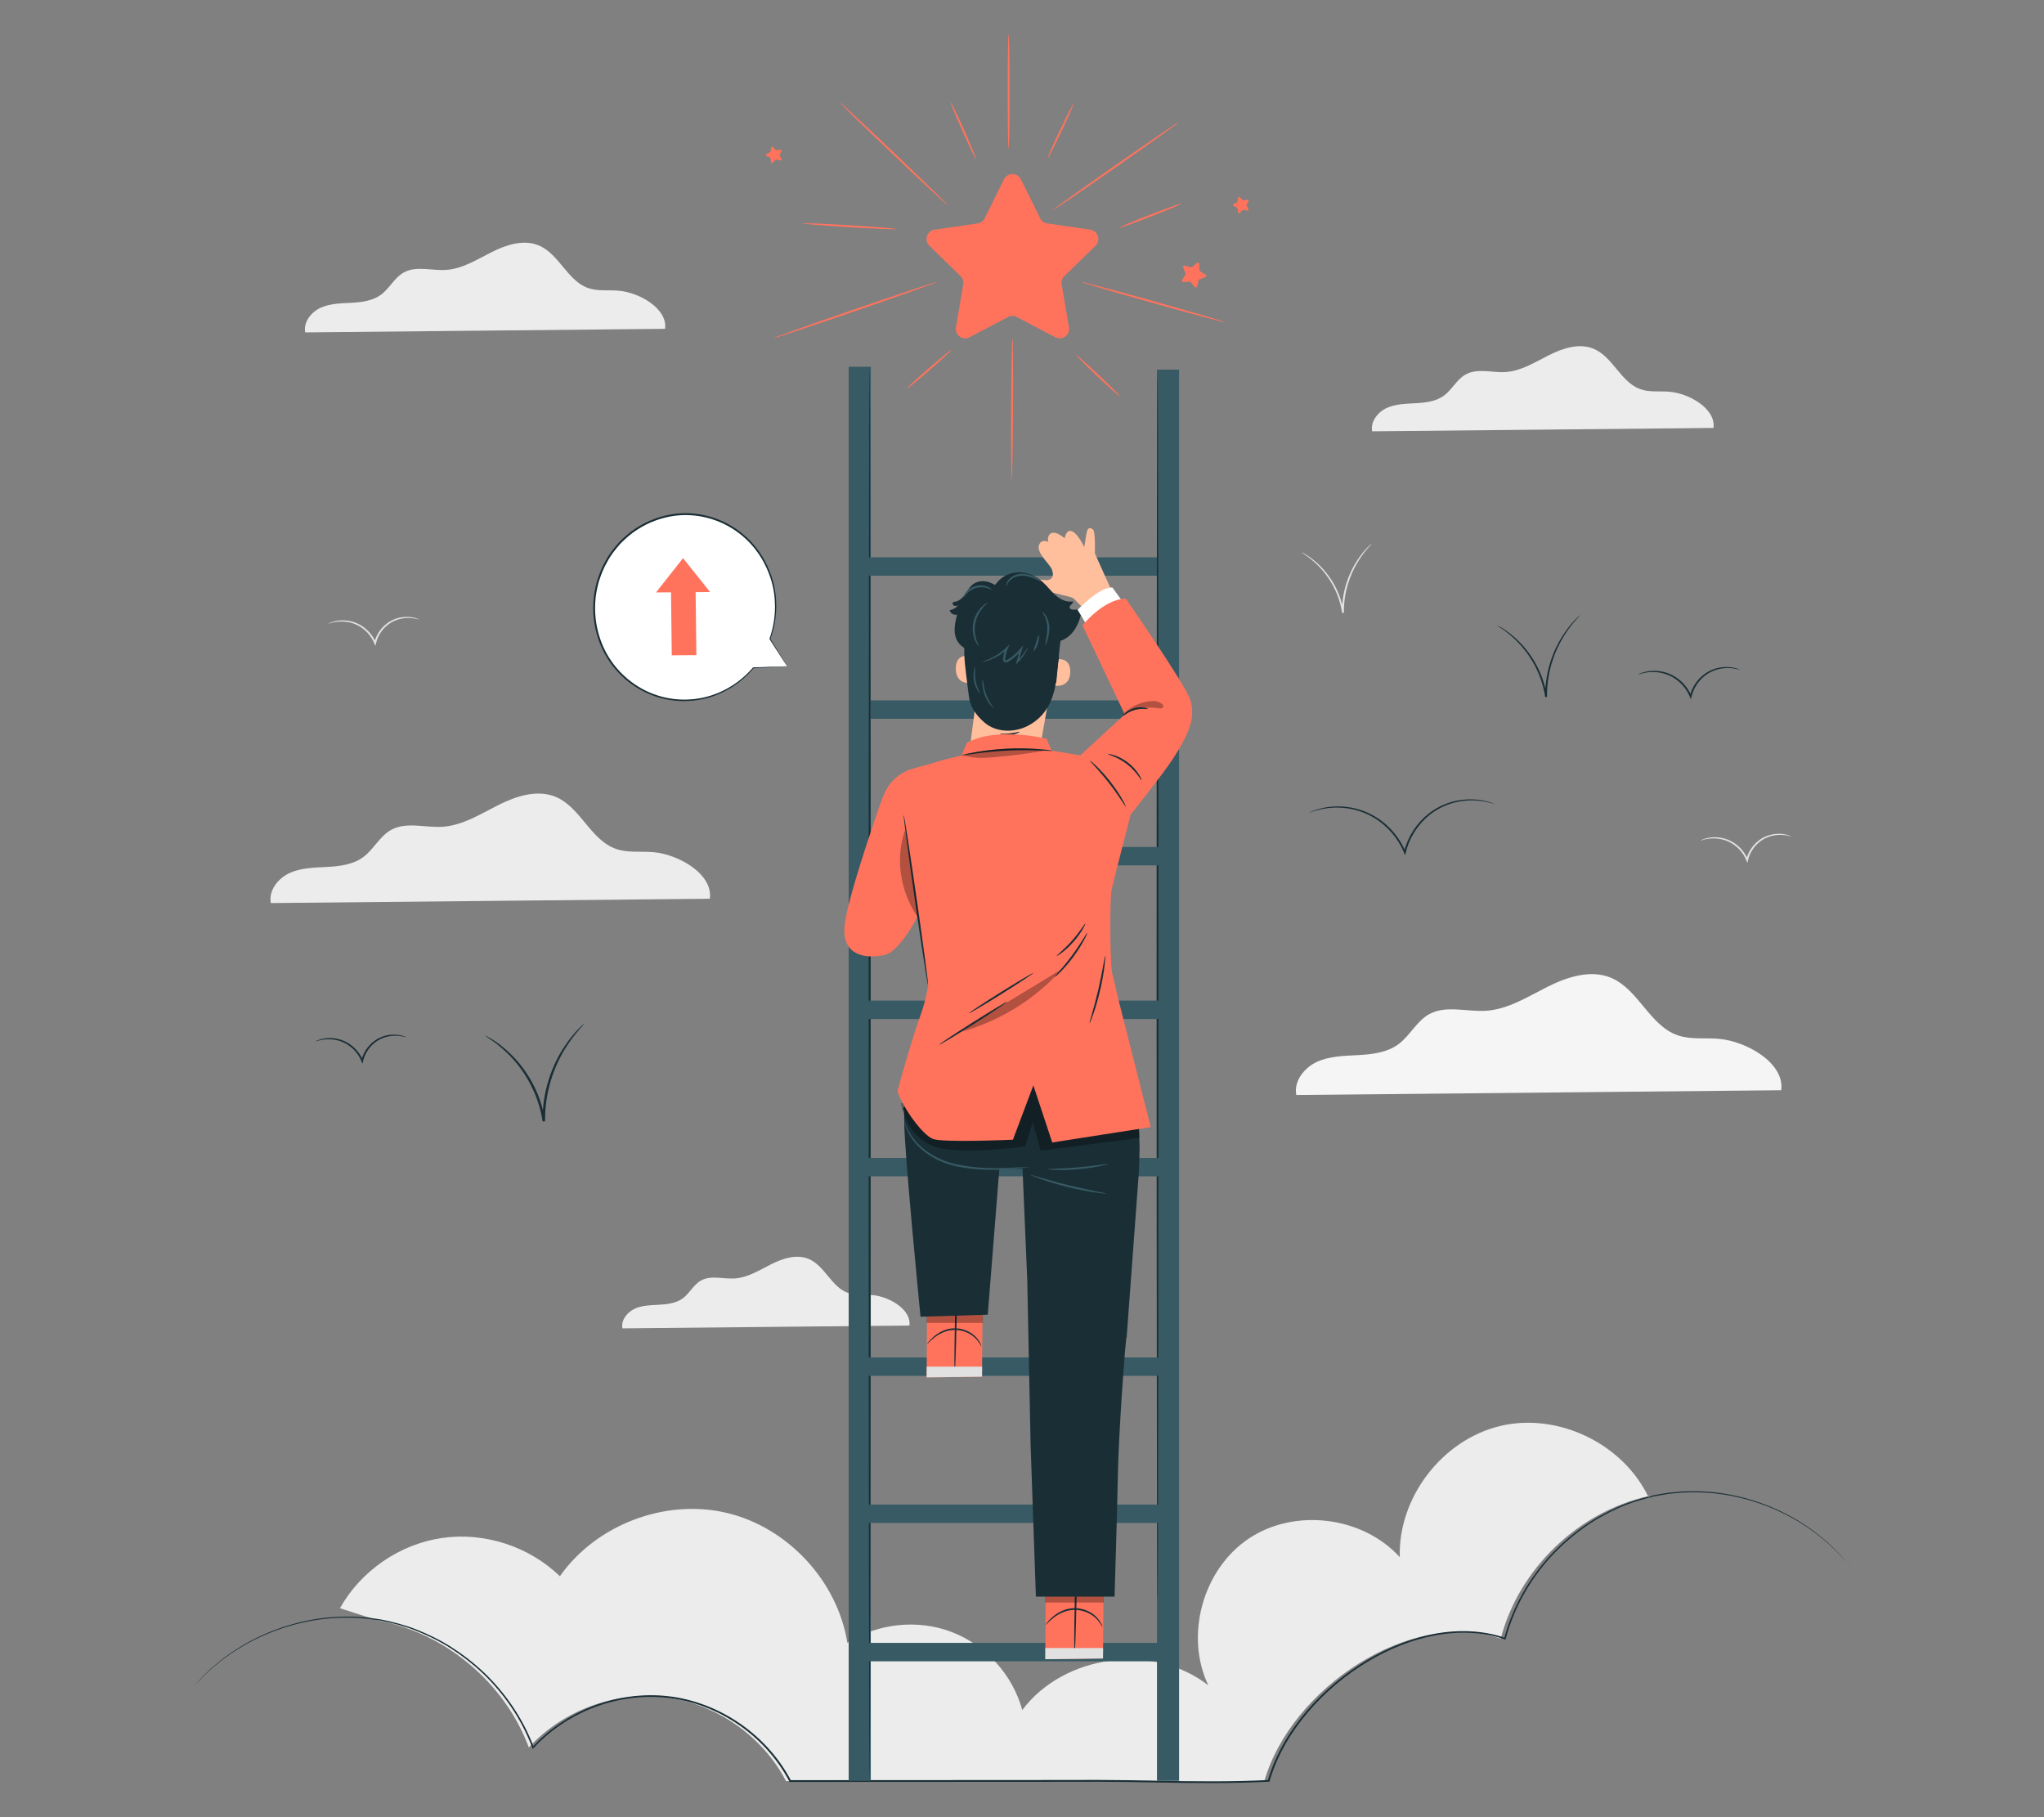 <?xml version="1.0" encoding="UTF-8"?>
<svg id="Layer_2" data-name="Layer 2" xmlns="http://www.w3.org/2000/svg" viewBox="0 0 540 480">
  <rect x="0" y="0" width="540" height="480" fill="#808080" stroke="none"/>
  <defs>
    <style>
      .cls-1 {
        fill: #ff735d;
      }

      .cls-1, .cls-2, .cls-3, .cls-4, .cls-5, .cls-6, .cls-7, .cls-8, .cls-9, .cls-10, .cls-11 {
        stroke-width: 0px;
      }

      .cls-2 {
        fill: #375a64;
      }

      .cls-3 {
        fill: #e1e1e1;
      }

      .cls-4 {
        fill: #ececec;
      }

      .cls-6, .cls-12 {
        opacity: .3;
      }

      .cls-7 {
        fill: #f5f5f5;
      }

      .cls-8 {
        fill: none;
      }

      .cls-9 {
        fill: #1a2e35;
      }

      .cls-10 {
        fill: #fff;
      }

      .cls-11 {
        fill: #ffbf9d;
      }
    </style>
  </defs>
  <g id="Layer_2-2" data-name="Layer 2">
    <g>
      <g>
        <path class="cls-3" d="M473.26,220.95s-.41-.11-1.14-.25c-.73-.15-1.82-.27-3.14-.08-1.31.19-2.85.72-4.2,1.84-1.35,1.1-2.5,2.75-2.96,4.71v.05s-.19.7-.19.7l-.27-.66c-.75-1.86-2.09-3.35-3.55-4.3-1.46-.96-3.02-1.37-4.34-1.47-2.67-.18-4.23.65-4.25.54-.01-.02.36-.23,1.08-.47.72-.23,1.82-.47,3.19-.4,1.36.06,3.01.45,4.55,1.44,1.53.97,2.95,2.52,3.75,4.48l-.45.04v-.06c.5-2.07,1.73-3.81,3.16-4.94,1.43-1.16,3.07-1.68,4.43-1.83,1.37-.15,2.49.03,3.22.23.74.21,1.11.41,1.1.43Z"/>
        <path class="cls-3" d="M110.79,163.66s-.41-.11-1.14-.25c-.73-.15-1.82-.27-3.14-.08-1.31.19-2.85.72-4.2,1.84-1.35,1.1-2.5,2.75-2.96,4.71v.05s-.19.7-.19.7l-.27-.66c-.75-1.86-2.09-3.35-3.55-4.3-1.46-.97-3.02-1.37-4.34-1.47-2.67-.18-4.23.65-4.25.54-.01-.02.36-.23,1.08-.47.72-.23,1.82-.47,3.19-.4,1.36.06,3.01.45,4.55,1.44,1.53.97,2.95,2.52,3.75,4.48l-.45.04v-.06c.5-2.07,1.73-3.81,3.16-4.94,1.43-1.16,3.07-1.68,4.43-1.83,1.37-.15,2.49.03,3.22.23.74.21,1.11.41,1.1.43Z"/>
        <path class="cls-3" d="M362.43,143.57s-.37.44-1.04,1.2c-.67.76-1.59,1.92-2.55,3.47-1.93,3.05-3.86,7.9-3.79,13.46,0,.06,0,.12,0,.17l-.47.04c-.81-5.47-3.68-9.83-6.2-12.35-2.53-2.57-4.59-3.57-4.53-3.67,0-.01.14.04.37.17.23.13.59.3,1.01.58.87.53,2.06,1.41,3.37,2.68,1.31,1.27,2.7,2.97,3.88,5.09,1.18,2.11,2.12,4.65,2.54,7.43l-.47.04c0-.05,0-.11,0-.17-.07-5.68,1.96-10.6,3.98-13.64,1.01-1.54,1.98-2.68,2.7-3.41.35-.38.66-.63.85-.82.2-.18.31-.27.32-.26Z"/>
        <g>
          <path class="cls-4" d="M396.34,376.67c-15.32,3.64-27.02,18.91-26.53,34.65-9.81-10.82-27.77-13.03-39.9-4.91-12.14,8.12-16.96,25.56-10.7,38.75-14.51-11.32-38.1-8.18-49.14,6.54-2.51-9.27-9.64-17.16-18.6-20.6-8.96-3.44-19.54-2.35-27.61,2.85-2.61-16.41-15.86-30.62-32.05-34.37-16.19-3.75-34.34,3.18-43.9,16.78-8.1-7.89-19.94-11.73-31.13-10.11-11.18,1.62-21.45,8.68-26.97,18.55l9.84,3.17c17.94,3.28,33.72,16.52,40.06,33.62,9.03-9.88,23.01-14.99,36.28-13.26,13.27,1.73,25.47,10.26,31.66,22.13l75.73-.04c18.85-.16,33.25.86,50.67,0,6.89-24.25,38.59-45.8,62.42-37.58,4.78-18.37,20.42-33.45,38.92-37.62-6.8-13.99-23.89-22.16-39.04-18.56Z"/>
          <path class="cls-4" d="M435.98,395.09c-.2.04-.4.09-.61.14.08.16.16.31.23.47l.37-.61Z"/>
        </g>
        <path class="cls-4" d="M240.25,350.12c.58-4.21-5.37-7.68-9.84-8.04-2.13-.17-4.35.15-6.36-.55-4.38-1.52-6.12-7.18-10.39-8.98-3.19-1.35-6.87-.15-9.96,1.41-3.09,1.56-6.15,3.52-9.61,3.74-3.01.19-6.27-.92-8.9.55-1.96,1.09-2.99,3.35-4.79,4.69-1.77,1.3-4.07,1.58-6.27,1.7-2.19.12-4.46.14-6.46,1.06s-3.65,3.03-3.23,5.18l75.82-.75Z"/>
        <path class="cls-4" d="M452.68,113.03c.69-5.01-6.38-9.14-11.7-9.56-2.53-.2-5.17.18-7.57-.65-5.2-1.81-7.28-8.54-12.36-10.68-3.8-1.6-8.17-.18-11.84,1.68-3.68,1.85-7.32,4.18-11.43,4.45-3.58.23-7.46-1.1-10.59.65-2.33,1.3-3.55,3.99-5.7,5.57-2.1,1.55-4.84,1.88-7.45,2.02-2.61.14-5.31.17-7.68,1.26-2.38,1.09-4.34,3.6-3.85,6.16l90.17-.89Z"/>
        <path class="cls-4" d="M175.7,86.86c.73-5.28-6.73-9.63-12.33-10.08-2.67-.22-5.45.19-7.98-.69-5.48-1.91-7.68-9-13.03-11.25-4-1.69-8.61-.19-12.49,1.77-3.88,1.95-7.71,4.41-12.05,4.69-3.77.24-7.86-1.16-11.16.68-2.46,1.37-3.74,4.2-6.01,5.87-2.22,1.63-5.11,1.98-7.86,2.13s-5.6.18-8.1,1.32c-2.5,1.15-4.57,3.79-4.06,6.5l95.05-.94Z"/>
        <path class="cls-7" d="M470.57,287.98c.98-7.12-9.07-12.98-16.62-13.59-3.6-.29-7.34.26-10.75-.93-7.39-2.58-10.34-12.13-17.56-15.17-5.39-2.27-11.6-.25-16.83,2.38-5.23,2.63-10.39,5.94-16.23,6.32-5.08.33-10.6-1.56-15.04.92-3.31,1.85-5.05,5.67-8.1,7.92-2.99,2.2-6.88,2.67-10.59,2.87-3.71.2-7.54.24-10.92,1.78-3.37,1.54-6.17,5.11-5.47,8.76l128.11-1.26Z"/>
        <path class="cls-4" d="M187.53,237.38c.89-6.45-8.21-11.75-15.05-12.3-3.26-.26-6.65.24-9.74-.84-6.69-2.33-9.37-10.98-15.89-13.73-4.88-2.06-10.5-.23-15.23,2.16-4.73,2.38-9.41,5.38-14.7,5.72-4.6.29-9.59-1.41-13.62.84-3,1.67-4.57,5.13-7.33,7.17-2.7,1.99-6.23,2.42-9.59,2.6-3.35.18-6.83.22-9.88,1.61-3.05,1.4-5.58,4.63-4.95,7.93l115.98-1.14Z"/>
        <path class="cls-9" d="M488.59,413.54s-.48-.53-1.39-1.57c-.46-.52-1-1.18-1.74-1.88-.36-.36-.75-.75-1.17-1.16-.41-.43-.87-.85-1.39-1.28-.51-.44-1.04-.9-1.61-1.39-.56-.49-1.21-.93-1.86-1.43-1.29-1.03-2.82-1.96-4.45-3.01-3.34-1.98-7.4-3.91-12.19-5.36-4.78-1.45-10.31-2.42-16.35-2.27-.75.02-1.52.05-2.29.07-.77.08-1.54.15-2.32.23-.39.04-.78.08-1.18.12-.39.07-.78.14-1.18.21-.79.14-1.58.28-2.39.42-3.17.75-6.42,1.72-9.61,3.15-3.17,1.45-6.35,3.19-9.36,5.37-3,2.19-5.88,4.73-8.54,7.62-5.25,5.82-9.56,13.14-11.77,21.49l-.06.22-.22-.07c-5.65-1.95-11.99-2.22-18.2-1.08-6.23,1.14-12.36,3.6-18.07,7.03-5.7,3.43-11.02,7.84-15.55,13.11-4.51,5.27-8.28,11.46-10.29,18.38l-.05.17h-.18c-9.59.49-19.49.39-29.6.2-5.05-.09-10.16-.18-15.31-.19-5.15,0-10.35.01-15.59.02-22.82,0-44.95.02-65.92.03h-.15l-.07-.13c-3.38-6.44-8.45-11.77-14.29-15.57-5.84-3.81-12.5-6.11-19.14-6.64-6.65-.53-13.23.63-19.08,3.01-5.86,2.38-11.02,5.98-15.06,10.36l-.23.25-.12-.32c-2.9-7.72-7.55-14.31-12.93-19.51-2.72-2.58-5.61-4.81-8.58-6.73-2.98-1.92-6.09-3.41-9.17-4.65-3.09-1.24-6.22-2.03-9.25-2.66-.77-.11-1.53-.23-2.28-.34-.38-.05-.75-.11-1.12-.16-.38-.03-.75-.06-1.12-.09-.74-.06-1.48-.12-2.21-.18-.73,0-1.46-.02-2.17-.03-5.75-.05-10.99.9-15.53,2.26-4.55,1.36-8.42,3.14-11.63,4.95-1.57.97-3.04,1.82-4.29,2.76-1.3.87-2.38,1.78-3.36,2.58-1.01.77-1.77,1.59-2.5,2.23-.73.64-1.27,1.24-1.72,1.72-.9.95-1.38,1.43-1.38,1.43,0,0,.44-.51,1.33-1.47.44-.48.98-1.09,1.7-1.74.72-.64,1.48-1.48,2.49-2.26.98-.81,2.06-1.73,3.36-2.61,1.24-.95,2.72-1.82,4.29-2.79,3.2-1.83,7.08-3.64,11.65-5.02,4.56-1.38,9.82-2.35,15.6-2.32.72,0,1.45.01,2.19.02.73.06,1.48.11,2.22.17.37.03.75.06,1.13.09.38.05.75.11,1.13.16.76.11,1.52.22,2.29.34,3.06.62,6.21,1.42,9.32,2.65,3.1,1.25,6.23,2.74,9.24,4.67,3,1.92,5.91,4.17,8.65,6.76,5.42,5.22,10.12,11.85,13.05,19.64l-.35-.07c4.07-4.43,9.28-8.07,15.2-10.48,5.91-2.41,12.55-3.59,19.28-3.06,6.73.52,13.45,2.85,19.37,6.7,5.91,3.84,11.04,9.23,14.46,15.74l-.22-.13c20.97-.01,43.09-.03,65.91-.04,5.24,0,10.44-.01,15.59-.02,5.16.01,10.27.1,15.32.2,10.1.2,19.99.3,29.56-.18l-.22.18c2.04-7.01,5.85-13.25,10.4-18.56,4.57-5.31,9.93-9.74,15.68-13.2,5.75-3.44,11.93-5.92,18.23-7.07,6.28-1.15,12.7-.87,18.42,1.11l-.27.15c2.25-8.43,6.6-15.79,11.9-21.65,2.68-2.91,5.58-5.46,8.61-7.66,3.04-2.19,6.24-3.93,9.44-5.39,3.22-1.43,6.49-2.41,9.68-3.15.81-.14,1.61-.28,2.4-.42.4-.07.79-.14,1.19-.2.4-.04.79-.08,1.18-.12.79-.08,1.57-.15,2.34-.23.77-.02,1.54-.04,2.3-.06,6.08-.14,11.63.86,16.43,2.33,4.81,1.48,8.87,3.43,12.21,5.43,1.63,1.06,3.17,2.01,4.45,3.05.65.51,1.3.95,1.86,1.45.56.49,1.1.96,1.6,1.4.51.43.98.86,1.38,1.29.41.42.8.81,1.16,1.18.74.71,1.27,1.38,1.72,1.91.89,1.06,1.34,1.61,1.34,1.61Z"/>
        <g>
          <g>
            <g>
              <path class="cls-1" d="M269.71,47.36l5.09,10.3c.36.73,1.06,1.24,1.87,1.36l11.37,1.65c2.04.3,2.85,2.8,1.38,4.24l-8.23,8.02c-.59.57-.85,1.39-.72,2.2l1.94,11.33c.35,2.03-1.78,3.58-3.61,2.62l-10.17-5.35c-.72-.38-1.59-.38-2.31,0l-10.17,5.35c-1.82.96-3.96-.59-3.61-2.62l1.94-11.33c.14-.81-.13-1.63-.72-2.2l-8.23-8.02c-1.48-1.44-.66-3.94,1.38-4.24l11.37-1.65c.81-.12,1.51-.63,1.87-1.36l5.09-10.3c.91-1.85,3.55-1.85,4.46,0Z"/>
              <path class="cls-1" d="M250.32,54.16c-.1.1-6.55-5.89-14.41-13.38-7.87-7.49-14.16-13.65-14.06-13.75.1-.1,6.55,5.89,14.41,13.38,7.86,7.49,14.16,13.65,14.06,13.75Z"/>
              <path class="cls-1" d="M236.83,60.51c0,.14-5.55-.08-12.37-.5-6.83-.41-12.35-.86-12.34-1,0-.14,5.55.08,12.38.5,6.82.41,12.35.86,12.34,1Z"/>
              <path class="cls-1" d="M257.86,42.04c-.13.06-1.73-3.26-3.58-7.41-1.85-4.15-3.24-7.56-3.11-7.62.13-.06,1.73,3.26,3.58,7.41,1.85,4.15,3.24,7.56,3.11,7.62Z"/>
              <path class="cls-1" d="M266.47,9c.14,0,.25,6.78.25,15.14s-.11,15.14-.25,15.14-.25-6.78-.25-15.14.11-15.14.25-15.14Z"/>
              <path class="cls-1" d="M283.67,27.29c.13.06-1.31,3.35-3.21,7.34-1.9,4-3.55,7.19-3.67,7.13-.13-.06,1.31-3.35,3.22-7.34,1.9-3.99,3.55-7.19,3.67-7.12Z"/>
              <path class="cls-1" d="M311.46,32.25c.08.11-7.34,5.43-16.57,11.87-9.23,6.44-16.78,11.57-16.86,11.45-.08-.11,7.34-5.43,16.57-11.87,9.23-6.44,16.78-11.57,16.86-11.45Z"/>
              <path class="cls-1" d="M312.19,53.76c.05.13-3.62,1.68-8.2,3.45-4.58,1.78-8.33,3.11-8.38,2.98-.05-.13,3.62-1.68,8.2-3.46,4.58-1.78,8.33-3.11,8.38-2.98Z"/>
              <path class="cls-1" d="M247.5,74.49c.05.13-9.6,3.57-21.55,7.68-11.95,4.11-21.67,7.33-21.72,7.2-.05-.13,9.6-3.57,21.55-7.68,11.95-4.11,21.67-7.33,21.71-7.2Z"/>
              <path class="cls-1" d="M323.55,85.1c-.04.13-8.53-2.13-18.96-5.06-10.44-2.93-18.87-5.41-18.83-5.55.04-.13,8.53,2.13,18.97,5.06,10.43,2.93,18.87,5.41,18.83,5.55Z"/>
            </g>
            <path class="cls-1" d="M239.55,102.68c-.09-.11,2.48-2.5,5.75-5.34,3.27-2.84,5.99-5.06,6.08-4.96.09.11-2.48,2.5-5.75,5.34-3.27,2.84-5.99,5.06-6.08,4.96Z"/>
            <path class="cls-1" d="M267.28,126.5c-.14,0-.21-8.31-.15-18.56.05-10.25.21-18.56.35-18.56.14,0,.21,8.31.15,18.56-.05,10.25-.21,18.56-.35,18.56Z"/>
            <path class="cls-1" d="M295.95,104.76c-.1.1-2.77-2.27-5.97-5.29-3.2-3.02-5.72-5.56-5.63-5.66s2.77,2.27,5.97,5.29c3.2,3.02,5.72,5.56,5.63,5.66Z"/>
          </g>
          <path class="cls-1" d="M316.8,69.7l.09,1.67c0,.12.07.23.17.29l1.43.88c.26.16.22.54-.06.65l-1.56.6c-.11.04-.19.14-.22.25l-.39,1.63c-.07.29-.45.38-.63.14l-1.05-1.3c-.07-.09-.19-.14-.31-.13l-1.67.13c-.3.02-.5-.31-.33-.56l.91-1.4c.07-.1.08-.23.03-.34l-.64-1.55c-.11-.28.14-.57.43-.49l1.62.43c.12.03.24,0,.33-.07l1.28-1.09c.23-.19.58-.04.6.26Z"/>
          <path class="cls-1" d="M327.54,52.06l.76.8c.05.06.13.08.21.07l1.09-.18c.2-.03.34.17.25.35l-.52.97c-.04.07-.04.15,0,.22l.5.98c.09.18-.06.38-.26.34l-1.09-.2c-.08-.01-.16.01-.21.07l-.78.78c-.14.14-.38.06-.41-.14l-.15-1.09c-.01-.08-.06-.15-.13-.18l-.98-.5c-.18-.09-.17-.34,0-.43l.99-.48c.07-.03.12-.1.13-.18l.17-1.09c.03-.2.27-.27.41-.13Z"/>
          <path class="cls-1" d="M204.17,38.82l.76.8c.05.06.13.08.21.07l1.09-.18c.2-.03.34.17.25.35l-.52.97c-.04.07-.04.15,0,.22l.5.98c.09.18-.06.38-.26.34l-1.09-.2c-.08-.01-.16.01-.21.07l-.78.78c-.14.14-.38.06-.41-.14l-.15-1.09c-.01-.08-.06-.15-.13-.18l-.98-.5c-.18-.09-.17-.34,0-.43l.99-.48c.07-.03.12-.1.13-.18l.17-1.09c.03-.2.27-.27.41-.13Z"/>
        </g>
        <path class="cls-9" d="M107.38,274s-.41-.11-1.14-.25c-.73-.15-1.82-.27-3.14-.08-1.31.19-2.85.72-4.2,1.84-1.35,1.1-2.5,2.75-2.96,4.71v.05s-.19.7-.19.7l-.27-.66c-.75-1.86-2.09-3.35-3.55-4.3-1.46-.97-3.02-1.37-4.34-1.47-2.67-.18-4.23.65-4.25.54-.01-.02.36-.23,1.08-.47.72-.23,1.82-.47,3.19-.4,1.36.06,3.01.45,4.55,1.44,1.53.97,2.95,2.52,3.75,4.48l-.45.04v-.06c.5-2.07,1.73-3.81,3.16-4.94,1.43-1.16,3.07-1.68,4.43-1.83,1.37-.15,2.49.03,3.22.23.74.21,1.11.41,1.1.43Z"/>
        <path class="cls-9" d="M154.47,270.27s-.52.62-1.47,1.7c-.95,1.08-2.26,2.72-3.62,4.91-2.73,4.32-5.47,11.19-5.37,19.06,0,.08,0,.16,0,.24l-.66.05c-1.14-7.75-5.21-13.92-8.78-17.49-3.59-3.65-6.51-5.06-6.41-5.2.01-.02.19.06.53.24.33.19.84.43,1.44.83,1.23.75,2.92,2,4.78,3.8,1.86,1.8,3.83,4.21,5.5,7.21,1.68,2.99,3.01,6.59,3.6,10.52l-.66.05c0-.08,0-.16,0-.24-.1-8.04,2.77-15.02,5.64-19.32,1.43-2.18,2.8-3.8,3.82-4.83.49-.54.93-.9,1.21-1.16.28-.26.44-.38.46-.36Z"/>
        <g>
          <path class="cls-9" d="M395.09,212.46s-.81-.28-2.32-.62c-1.5-.33-3.75-.62-6.47-.25-2.71.36-5.91,1.45-8.72,3.76-2.8,2.27-5.2,5.7-6.16,9.77,0,.04-.02.07-.03.11l-.18.7-.27-.66c-1.57-3.87-4.35-6.94-7.37-8.9-3.03-1.99-6.28-2.82-9-3-2.73-.19-4.95.2-6.43.59-1.48.39-2.27.74-2.29.69,0-.01.19-.11.56-.27.37-.16.93-.38,1.68-.6,1.48-.44,3.72-.9,6.5-.74,2.76.15,6.1.95,9.21,2.97,3.1,1.98,5.96,5.12,7.57,9.09l-.45.04s.02-.07.03-.11c.98-4.19,3.46-7.7,6.34-10,2.89-2.35,6.19-3.43,8.95-3.75,2.78-.33,5.06.01,6.56.4.75.19,1.33.39,1.71.54.38.15.58.24.57.25Z"/>
          <path class="cls-9" d="M459.8,176.96s-.46-.13-1.28-.3c-.82-.17-2.05-.31-3.54-.1-1.48.21-3.22.81-4.74,2.07-1.52,1.24-2.82,3.11-3.34,5.32l-.02.06-.18.7-.27-.66c-.85-2.11-2.37-3.78-4.01-4.85-1.65-1.09-3.42-1.55-4.9-1.66-1.49-.11-2.71.09-3.52.29-.82.2-1.25.38-1.27.34,0-.01.1-.07.3-.17.2-.1.51-.22.92-.35.81-.26,2.05-.52,3.59-.44,1.53.07,3.39.51,5.12,1.63,1.72,1.09,3.32,2.83,4.21,5.04l-.45.04.02-.06c.55-2.33,1.92-4.28,3.53-5.55,1.61-1.3,3.45-1.89,4.97-2.06,1.54-.18,2.8.03,3.63.25.42.11.73.23.94.32.21.09.31.14.31.16Z"/>
          <path class="cls-9" d="M417.49,162.43s-.44.51-1.24,1.41c-.8.9-1.9,2.27-3.04,4.1-2.29,3.61-4.59,9.36-4.51,15.96,0,.07,0,.14,0,.2l-.47.04c-.49-3.22-1.56-6.17-2.92-8.64-1.35-2.48-2.94-4.49-4.44-6-1.5-1.52-2.87-2.59-3.85-3.27-.98-.68-1.55-1.02-1.53-1.06,0-.01.16.06.44.21.27.16.7.36,1.2.7,1.02.63,2.44,1.68,3.98,3.18,1.55,1.5,3.19,3.52,4.59,6.03,1.4,2.5,2.51,5.5,3,8.78l-.47.04c0-.06,0-.13,0-.2-.08-6.71,2.31-12.54,4.7-16.14,1.19-1.83,2.33-3.18,3.18-4.05.41-.45.77-.75,1-.98.24-.22.36-.32.38-.31Z"/>
        </g>
        <g>
          <path class="cls-2" d="M227.22,189.86h81.45c3.13,0,3.13-4.86,0-4.86h-81.45c-3.13,0-3.13,4.86,0,4.86h0Z"/>
          <rect class="cls-2" x="224.21" y="96.88" width="5.84" height="373.52"/>
          <path class="cls-9" d="M229.74,470.4c-.14,0-.25-83.57-.25-186.63s.11-186.65.25-186.65.25,83.55.25,186.65-.11,186.63-.25,186.63Z"/>
          <path class="cls-2" d="M227.22,152.07h81.45c3.13,0,3.13-4.86,0-4.86h-81.45c-3.13,0-3.13,4.86,0,4.86h0Z"/>
          <rect class="cls-2" x="305.66" y="97.65" width="5.84" height="372.75"/>
          <path class="cls-9" d="M305.81,423.45c-.14,0-.25-72.79-.25-162.57s.11-162.59.25-162.59.25,72.78.25,162.59-.11,162.57-.25,162.57Z"/>
          <path class="cls-2" d="M227.12,438.82h81.45c3.13,0,3.13-4.86,0-4.86h-81.45c-3.13,0-3.13,4.86,0,4.86h0Z"/>
          <path class="cls-2" d="M228.82,363.42h76.53c3.13,0,3.13-4.86,0-4.86h-76.53c-3.13,0-3.13,4.86,0,4.86h0Z"/>
          <path class="cls-2" d="M227.12,310.73h81.45c3.13,0,3.13-4.86,0-4.86h-81.45c-3.13,0-3.13,4.86,0,4.86h0Z"/>
          <path class="cls-2" d="M227.12,269.16h81.45c3.13,0,3.13-4.86,0-4.86h-81.45c-3.13,0-3.13,4.86,0,4.86h0Z"/>
          <path class="cls-2" d="M227.12,228.58h81.45c3.13,0,3.13-4.86,0-4.86h-81.45c-3.13,0-3.13,4.86,0,4.86h0Z"/>
          <path class="cls-2" d="M227.93,402.28h77.42c3.13,0,3.13-4.86,0-4.86h-77.42c-3.13,0-3.13,4.86,0,4.86h0Z"/>
        </g>
        <g>
          <path class="cls-11" d="M294.18,157.15l-4.94-11s.26-5.88-.58-6.38c-1.15-.68-1.43-.12-1.75,1.85l-.46,2.89s-1.89-4.11-3.65-4.28c-1.19-.12-1.54,1.97-1.54,1.97,0,0-1.99-1.86-3.4-1.42-1.33.42-.96,2.38-.96,2.38,0,0-1.67-1-2.39.76-.83,2.02,2.8,5.07,3.35,6.42,1.16,2.83-1.3,2.92-1.3,2.92,0,0-6.32-.81-6,.81.32,1.62,2.43,1.62,4.05,1.78,1.35.14,6.42,1.4,8.07,1.81.34.09.67.23.97.42l3.77,3.87,6.75-4.81Z"/>
          <g>
            <g>
              <polygon class="cls-1" points="291.61 409.84 291.4 438.08 276.16 438.27 276.31 409.97 291.61 409.84"/>
              <path class="cls-9" d="M283.88,437.11c-.13,0-.11-6.19.05-13.81.15-7.63.38-13.81.51-13.8.13,0,.11,6.19-.05,13.81-.15,7.62-.38,13.8-.51,13.8Z"/>
              <path class="cls-9" d="M276.21,429.23s.11-.24.4-.61c.29-.37.74-.88,1.38-1.44.63-.55,1.46-1.15,2.48-1.62,1.01-.48,2.25-.81,3.56-.78,2.64.04,4.84,1.35,5.91,2.65.56.64.9,1.24,1.1,1.67.19.43.26.68.23.69-.08.05-.44-.96-1.57-2.14-1.09-1.19-3.18-2.38-5.68-2.41-2.49-.04-4.56,1.19-5.82,2.19-1.29,1.02-1.92,1.85-1.98,1.8Z"/>
              <polygon class="cls-6" points="276.16 420.19 276.15 423.3 291.61 423.3 291.61 420.19 276.16 420.19"/>
            </g>
            <polygon class="cls-3" points="276.16 438.27 276.17 435.32 291.42 435.33 291.4 438.08 276.16 438.27"/>
          </g>
          <g>
            <g>
              <polygon class="cls-1" points="259.65 336.53 259.44 363.64 244.81 363.82 244.96 336.66 259.65 336.53"/>
              <path class="cls-9" d="M252.22,362.7c-.12,0-.1-5.94.05-13.25.15-7.32.37-13.25.49-13.25.12,0,.1,5.94-.05,13.25-.15,7.32-.37,13.25-.49,13.24Z"/>
              <path class="cls-9" d="M244.86,355.14s.11-.23.38-.59c.28-.36.71-.84,1.32-1.38.61-.53,1.4-1.11,2.38-1.56.97-.46,2.16-.78,3.42-.75,2.53.03,4.64,1.3,5.67,2.54.54.62.87,1.19,1.05,1.6.18.41.25.65.22.66-.08.04-.42-.92-1.51-2.06-1.05-1.14-3.05-2.28-5.45-2.31-2.39-.04-4.38,1.14-5.59,2.1-1.24.98-1.84,1.78-1.9,1.73Z"/>
              <polygon class="cls-6" points="244.82 346.47 244.8 349.45 259.65 349.45 259.65 346.47 244.82 346.47"/>
            </g>
            <polygon class="cls-3" points="244.81 363.82 244.83 360.99 259.46 360.99 259.44 363.64 244.81 363.82"/>
          </g>
          <g>
            <path class="cls-9" d="M262.43,154.84l.39-.1c1.17-2.11,3.54-3.43,5.95-3.55,2.41-.12,4.8.86,6.61,2.46,1.25,1.11,2.24,2.49,3.5,3.6,1.26,1.1,2.94,1.93,4.57,1.59.2.61-.94.97-.87,1.61.03.3.35.5.65.56.44.09.9-.02,1.34,0,.45.01.96.22,1.07.66.05.21,0,.44-.05.65-.5,1.91-1.29,3.79-2.66,5.21-1.37,1.42-3.39,2.31-5.33,1.94-1.55-.29-2.84-1.31-4.07-2.29-2.33-1.87-4.67-3.74-7-5.61-1.08-.86-2.17-1.74-2.98-2.85-.81-1.11-1.34-2.51-1.12-3.88Z"/>
            <path class="cls-9" d="M263.89,155.23c-.96-.76-2.06-1.38-3.26-1.62-1.2-.23-2.51-.05-3.51.67-.92.67-1.49,1.71-2.14,2.64-.65.94-1.51,1.85-2.64,2.01-.2.03-.42.04-.56.18-.26.24-.07.72.25.86.32.15.7.07,1.04-.01-.56.65-1.35,1.1-2.19,1.24.19.83,1.16,1.39,1.97,1.14-.33,1.32-.65,2.66-.65,4.03,0,1.36.39,2.77,1.31,3.77,1.02,1.1,2.68,1.72,3.12,3.15"/>
            <g>
              <path class="cls-11" d="M273.71,203.3l-18.21-.23,2.03-15.53s-1.24-.27-1.33-7.02c-.08-6.76-.39-18.23-.39-18.23h0c7.81-3.36,16.82-2.23,23.56,2.97l1,.77-6.66,37.28Z"/>
              <path class="cls-11" d="M278.26,174.32c.11-.05,4.64-1.37,4.49,3.25s-4.75,3.52-4.75,3.38c0-.13.26-6.63.26-6.63Z"/>
              <path class="cls-11" d="M256.6,173.36c-.12-.05-4.23-1.16-4.08,3.46.15,4.62,4.75,3.52,4.75,3.38,0-.13-.67-6.84-.67-6.84Z"/>
              <path class="cls-9" d="M279.75,173.81c-.69,3.87-.55,5.9-1.19,8.49-1.01,4.09-3.04,7.23-6.72,9.27-3.68,2.04-8.66,2.01-11.82-.77-2.19-1.93-3.75-4.11-4.07-7.02-.33-2.91-1.18-8.36-1.2-11.29-.04-5.27.14-10,.14-10l15.04-2.73,8.56,5.1,1.26,8.95Z"/>
              <path class="cls-9" d="M264.23,193.9c-.02.11,1.16.4,2.64.23,1.48-.16,2.57-.7,2.52-.8-.04-.12-1.16.23-2.57.38-1.41.16-2.57.06-2.59.19Z"/>
              <g>
                <path class="cls-9" d="M279.03,180.39c.44-3.97.73-8.5,1.35-12.68.23-1.57.79-3.83.65-5.41-.14-1.59-.57-1.1-1.27-2.53-.88-1.79-4.22-2.99-6.17-3.38-1.96-.39-2.2-2.09-3.7-.77-1.09-1.64-3.25-2.49-5.16-2.05-1.92.44-3.48,2.16-3.74,4.11-1.07-1.02-2.84-1.21-4.1-.44-1.26.77-1.91,2.43-1.5,3.85-1.08.18-2.05.93-2.49,1.94-.44,1-.34,2.23.25,3.15.7,1.07,1.95,1.67,2.72,2.69.88,1.18.98,2.9.23,4.17"/>
                <path class="cls-2" d="M259.64,179.56c-.1-.02-.31,1.89.52,4.06.81,2.17,2.23,3.47,2.29,3.39.1-.08-1.13-1.45-1.9-3.54-.8-2.07-.78-3.91-.91-3.91Z"/>
                <path class="cls-2" d="M257.62,176.19c-.09-.05-.68,1.6-.29,3.66.36,2.06,1.49,3.4,1.56,3.32.11-.07-.81-1.44-1.15-3.39-.37-1.95,0-3.56-.12-3.58Z"/>
              </g>
            </g>
            <path class="cls-9" d="M276.57,160.23c-1.15-1.8-2.71-3.41-4.69-4.2-1.98-.79-4.42-.63-6.04.76"/>
            <path class="cls-2" d="M276.19,170.45c-.07-.02,0-.54.15-1.36.14-.82.36-1.96.35-3.2-.01-1.24-.32-2.34-.69-3.06-.36-.73-.73-1.1-.67-1.16.04-.05.51.24.99.98.48.73.89,1.91.9,3.24,0,1.33-.28,2.48-.52,3.29-.24.81-.45,1.29-.52,1.28Z"/>
            <path class="cls-2" d="M273.08,171.98c-.13-.07.24-.99.6-2.13.37-1.15.59-2.11.74-2.09.14.01.15,1.05-.23,2.25-.38,1.2-.99,2.04-1.11,1.97Z"/>
            <path class="cls-2" d="M258.63,170.79s-.57-.52-1.04-1.65c-.47-1.11-.82-2.84-.45-4.69.37-1.85,1.36-3.31,2.22-4.15.87-.86,1.56-1.18,1.59-1.12.05.07-.56.5-1.31,1.38-.75.87-1.62,2.27-1.97,4-.34,1.73-.08,3.36.28,4.45.36,1.11.75,1.73.68,1.78Z"/>
            <path class="cls-2" d="M275.07,153.61c-.04.07-.59-.22-1.48-.63-.89-.39-2.17-.91-3.63-.89-1.47,0-2.67.67-3.29,1.39-.64.71-.76,1.34-.84,1.32-.06,0-.08-.69.55-1.56.31-.42.78-.86,1.4-1.17.62-.32,1.38-.5,2.17-.51,1.6-.02,2.94.6,3.81,1.09.87.51,1.35.91,1.31.96Z"/>
            <path class="cls-2" d="M254.5,157.89c-.06-.02.05-.54.54-1.22.47-.68,1.39-1.49,2.64-1.86,1.25-.36,2.46-.16,3.22.16.78.32,1.14.69,1.11.74-.05.07-.48-.18-1.23-.39-.74-.21-1.83-.32-2.95,0-1.12.33-1.98,1.01-2.49,1.58-.52.57-.75,1.02-.83.98Z"/>
            <path class="cls-2" d="M259.46,174.86c-.02-.06.74-.27,1.96-.81,1.21-.54,2.87-1.48,4.45-3.02l.87-.85-.48,1.12c-.29.67-.51,1.41-.65,2.19-.07.38-.13.86,0,.92.1.12.52-.09.86-.33,1.23-.79,2.27-1.75,3.1-2.74l.8-.96-.37,1.19c-.37,1.19-.71,2.3-1.02,3.31l-.35-.21c2.11-2,2.84-3.78,2.95-3.72.03.02-.12.46-.52,1.2-.4.74-1.08,1.76-2.14,2.82l-.56.56.22-.77c.28-1.01.6-2.13.94-3.33l.44.23c-.84,1.04-1.92,2.05-3.19,2.87-.19.12-.36.24-.6.35-.21.09-.57.19-.87-.04-.29-.23-.31-.57-.3-.8.02-.25.06-.43.09-.65.15-.82.4-1.6.72-2.3l.4.28c-1.67,1.56-3.41,2.46-4.68,2.94-1.27.48-2.06.58-2.07.54Z"/>
            <path class="cls-9" d="M268.27,157.05c-.29-.56-.85-.95-1.46-1.12-.6-.18-1.25-.16-1.87-.04-1.52.27-2.93,1.09-3.92,2.27-.23.27-.43.69-.19.94.13.14.33.16.52.18,2.27.19,4.55.11,6.8-.24"/>
          </g>
          <g>
            <path class="cls-9" d="M238.53,292.71c.3.54,3.99,12.88,12.12,14.97,8.13,2.09,33.47.7,34.16,0,.7-.7,8.14-4.8,11.74-13.32,3.6-8.52-22.26-23.4-22.26-23.4l-35.77,21.75Z"/>
            <path class="cls-9" d="M300.84,296.04l.23,6.88c0,1.06-.13,6.39-.25,7.44l-3.16,42.71c-.32-.12-2.15,26.3-2.31,35.52-.15,8.91-.9,33.15-.9,33.15h-20.78l-1.4-40.13-.88-43.45-1.29-30.39,30.74-11.74Z"/>
            <path class="cls-9" d="M238.53,285.9s.45.68.35,10.13c-.08,7.23,4.31,51.78,4.31,51.78l17.76-.54,3.55-44.61-25.96-16.76Z"/>
            <path class="cls-2" d="M271.75,308.31s-.53.11-1.49.21c-.96.1-2.36.23-4.09.34-3.45.24-8.3.3-13.51-.79-5.25-1.11-9.42-4.09-11.46-6.93-1.05-1.41-1.65-2.71-1.95-3.63-.17-.46-.23-.83-.3-1.08-.06-.25-.08-.38-.06-.39.13-.06.46,2.17,2.59,4.88,2.06,2.71,6.15,5.57,11.28,6.65,5.15,1.08,9.95,1.07,13.39.92,1.66-.07,3.03-.13,4.09-.18.97-.04,1.5-.05,1.51-.01Z"/>
            <path class="cls-2" d="M292.8,307.45c.01.06-.85.31-2.28.6-1.43.29-3.41.6-5.63.8-2.21.19-4.23.23-5.68.2-1.45-.03-2.35-.13-2.35-.2,0-.07.9-.11,2.35-.16,1.45-.06,3.44-.15,5.64-.34,2.2-.19,4.18-.45,5.61-.64,1.43-.2,2.32-.32,2.34-.25Z"/>
            <path class="cls-2" d="M292.19,315.27c0,.07-1.16-.03-3-.3-1.84-.27-4.37-.75-7.14-1.43-2.76-.68-5.22-1.44-6.98-2.06-1.76-.61-2.82-1.06-2.8-1.13.02-.07,1.13.26,2.91.79,1.78.52,4.25,1.23,6.99,1.9,2.75.68,5.26,1.2,7.08,1.57,1.82.36,2.95.58,2.94.66Z"/>
          </g>
          <g>
            <path class="cls-10" d="M287.25,165.63c.09-.27-2.56-4.54-2.56-4.54,0,0,5.74-6.08,9.19-5.9l3.28,4.54-9.9,5.9Z"/>
            <path class="cls-1" d="M314.41,184.74c-1.25-3.91-16.98-26.6-16.98-26.6-5.79,0-11.45,7.03-11.45,7.03l11.17,23.54-11.75,10.82,13.27,15.67s8.37-10.48,10.88-14.28c5.59-8.45,6.11-12.27,4.86-16.18Z"/>
            <path class="cls-6" d="M238.02,291.45s1.32,8.74,8.63,11.33c7.31,2.59,24.22,0,24.22,0l1.96-6.37,2.1,7.52,26.14-3.35-.37-5.97-27.7-11.51-34.97,8.34Z"/>
            <path class="cls-1" d="M295.04,262.32c-.55-3.1-1.26-4.66-1.4-6.53-.42-5.57-.38-18.94,0-20.65.5-2.24,5.04-19.93,5.04-19.93l-1.55-13.7-19.3-3.25-1.35-3.11s-12.88-3.33-21.03,1.04h0l-1.41,3.33-5.03,1.26c-.76.3-4.7,1.4-7.68,2.21-3.32.91-6.11,3.2-7.56,6.32-.45.97-.91,2.1-1.35,3.43-1.33,3.95-8.99,25.78-9.34,32.43-.4,7.77,6.49,8.05,10.67,7.06,4.07-.96,8.82-10.41,8.82-10.41l2.64,18.42s-.56,3.89-1.84,7.39c-2.57,7.01-6.27,20.56-6.27,20.56,1.44,4.52,6.68,11.68,9.42,12.67,2.74,1,21.08.19,21.08.19l5.4-14.36,4.99,15.09,26.02-4.06-8.97-35.41Z"/>
            <path class="cls-9" d="M273,257c.07.12-3.67,2.59-8.36,5.53-4.7,2.94-8.56,5.22-8.63,5.1-.07-.12,3.67-2.59,8.37-5.53,4.69-2.93,8.56-5.22,8.63-5.1Z"/>
            <path class="cls-9" d="M266.14,264.57c.07.12-3.91,2.77-8.89,5.92-4.99,3.15-9.09,5.61-9.16,5.49-.07-.12,3.91-2.77,8.89-5.92,4.99-3.15,9.09-5.61,9.16-5.49Z"/>
            <path class="cls-9" d="M286.73,243.95c.11.05-.99,2.44-3.13,4.84-2.12,2.42-4.35,3.81-4.42,3.7-.09-.12,1.96-1.67,4.04-4.03,2.09-2.35,3.37-4.58,3.51-4.5Z"/>
            <path class="cls-9" d="M287.25,246.41c.06.03-.25.79-.88,1.95-.62,1.16-1.57,2.73-2.77,4.35-1.2,1.62-2.41,2.99-3.34,3.93-.93.94-1.56,1.46-1.61,1.41-.11-.11,2.18-2.42,4.54-5.64,2.38-3.21,3.92-6.07,4.05-6Z"/>
            <path class="cls-9" d="M287.85,270.27c-.07-.02.22-1.01.67-2.6.46-1.59,1.06-3.79,1.63-6.24.57-2.45,1-4.7,1.29-6.32.29-1.63.47-2.64.54-2.63.07,0,.02,1.03-.18,2.68-.2,1.65-.57,3.91-1.15,6.38-.57,2.47-1.24,4.67-1.78,6.23-.54,1.57-.95,2.51-1.02,2.49Z"/>
            <path class="cls-9" d="M297.43,213.06c-.13.08-1.86-2.92-4.48-6.26-2.6-3.35-5.09-5.76-4.98-5.87.04-.05.72.49,1.73,1.47,1.01.97,2.33,2.4,3.65,4.09,1.32,1.69,2.38,3.32,3.08,4.53.7,1.21,1.06,2.01,1,2.04Z"/>
            <path class="cls-9" d="M301.61,206.13c-.14.09-1.32-2.3-3.85-4.25-2.5-1.98-5.11-2.55-5.06-2.7.01-.06.67,0,1.69.33,1.02.32,2.38.96,3.67,1.97,1.29,1.01,2.25,2.18,2.81,3.08.57.91.78,1.54.73,1.56Z"/>
            <path class="cls-9" d="M245.19,260.24c-.14.02-1.7-10.05-3.48-22.48-1.78-12.44-3.12-22.53-2.98-22.55.14-.02,1.7,10.04,3.48,22.48,1.78,12.43,3.12,22.53,2.98,22.55Z"/>
            <path class="cls-9" d="M278.09,198.33c0,.08-1.36-.02-3.56-.1-2.19-.08-5.22-.13-8.56.04-3.34.17-6.35.51-8.52.81-2.17.3-3.51.53-3.53.46,0-.03.32-.13.92-.28.6-.15,1.47-.33,2.55-.53,2.17-.39,5.19-.8,8.56-.97,3.36-.17,6.41-.07,8.61.11,1.1.09,1.98.18,2.59.27.61.09.95.15.94.19Z"/>
            <g class="cls-12">
              <path class="cls-5" d="M242.65,242.52c-1.04-7.78-2.45-15.57-3.49-23.35-2.81,7.67-1.26,16.7,3.49,23.35Z"/>
            </g>
            <g class="cls-12">
              <path class="cls-5" d="M296.93,188.42c1.81-1.73,4.18-2.86,6.66-3.18,1.18-.15,2.5-.08,3.4.71.2.17.38.41.34.67-.04.26-.29.45-.55.5-.26.05-.53,0-.79-.05-2.98-.54-6.23.34-9.06,1.42"/>
            </g>
            <g class="cls-12">
              <path class="cls-5" d="M255.01,199.63c2.46.75,5.1.6,7.67.38,4.54-.39,9.07-.98,13.56-1.77-7.22-.98-14.62-.56-21.68,1.22"/>
            </g>
            <g class="cls-12">
              <path class="cls-5" d="M254.12,272.5c10.23-2.87,19.6-8.75,26.64-16.72-8.09,5.15-18.67,11.06-26.64,16.72Z"/>
            </g>
            <path class="cls-9" d="M303.27,187.26c-.03.15-1.61-.27-3.47.27-1.86.51-3,1.69-3.1,1.57-.05-.04.17-.4.67-.84.5-.44,1.3-.94,2.29-1.22.99-.28,1.94-.27,2.59-.15.66.12,1.03.31,1.01.37Z"/>
          </g>
        </g>
        <g>
          <g>
            <path class="cls-10" d="M207.95,176l-8.96.41c-2.82,3.35-6.54,5.97-10.94,7.42-12.65,4.17-26.1-2.94-30.04-15.88-3.94-12.93,3.11-26.8,15.76-30.96,12.65-4.17,26.1,2.94,30.04,15.88,1.65,5.4,1.37,10.96-.43,15.91h0s4.55,7.22,4.55,7.22Z"/>
            <path class="cls-9" d="M207.95,176s-.12-.17-.32-.48c-.22-.33-.51-.79-.9-1.38-.79-1.22-1.94-3-3.43-5.31h.19s0,.01,0,.01c-.03.05-.1.06-.16.03-.04-.03-.06-.08-.04-.13,1.06-3.01,1.9-7.17,1.21-11.99-.32-2.4-1.09-4.94-2.31-7.42-1.22-2.49-2.94-4.93-5.2-7.02-2.26-2.1-5.05-3.84-8.21-4.95-3.16-1.11-6.69-1.57-10.25-1.16-3.56.43-7.12,1.7-10.27,3.77-1.6,1-3.02,2.3-4.38,3.66-1.27,1.45-2.5,2.97-3.42,4.71-1,1.67-1.67,3.49-2.27,5.31-.48,1.85-.87,3.71-.94,5.58-.21,3.74.43,7.42,1.75,10.72,2.63,6.66,8.14,11.42,13.88,13.46,5.79,2.11,11.68,1.61,16.18-.12,4.55-1.72,7.77-4.51,9.86-6.96.02-.03.05-.04.08-.04,2.88-.1,5.1-.18,6.63-.23.74-.02,1.32-.04,1.73-.05.39-.01.61-.01.61-.01,0,0-.18.02-.55.04-.4.02-.97.06-1.69.1-1.55.09-3.79.21-6.71.38l.08-.04c-2.07,2.5-5.31,5.35-9.91,7.13-4.54,1.78-10.54,2.33-16.44.2-2.93-1.05-5.8-2.74-8.28-5.06-2.47-2.31-4.57-5.25-5.91-8.62-1.35-3.36-2.02-7.12-1.8-10.93.07-1.91.46-3.81.95-5.7.61-1.85,1.3-3.71,2.31-5.41.94-1.77,2.2-3.33,3.5-4.81,1.38-1.4,2.84-2.71,4.47-3.74,3.22-2.11,6.86-3.4,10.49-3.84,3.64-.41,7.24.07,10.46,1.21,3.23,1.14,6.07,2.93,8.35,5.07,2.3,2.14,4.04,4.63,5.26,7.17,1.23,2.53,1.99,5.11,2.3,7.55.66,4.9-.23,9.1-1.34,12.11l-.2-.1h0c.03-.06.1-.08.15-.04.01,0,.02.02.03.03,1.46,2.37,2.58,4.2,3.35,5.46.36.59.64,1.05.84,1.38.19.31.27.46.27.46Z"/>
          </g>
          <g>
            <polygon class="cls-1" points="173.31 156.49 180.45 147.43 187.59 156.38 173.31 156.49"/>
            <polygon class="cls-1" points="183.97 173.05 177.47 173.1 177.26 155.02 183.76 154.97 183.97 173.05"/>
          </g>
        </g>
      </g>
      <rect class="cls-8" width="540" height="480"/>
    </g>
  </g>
</svg>